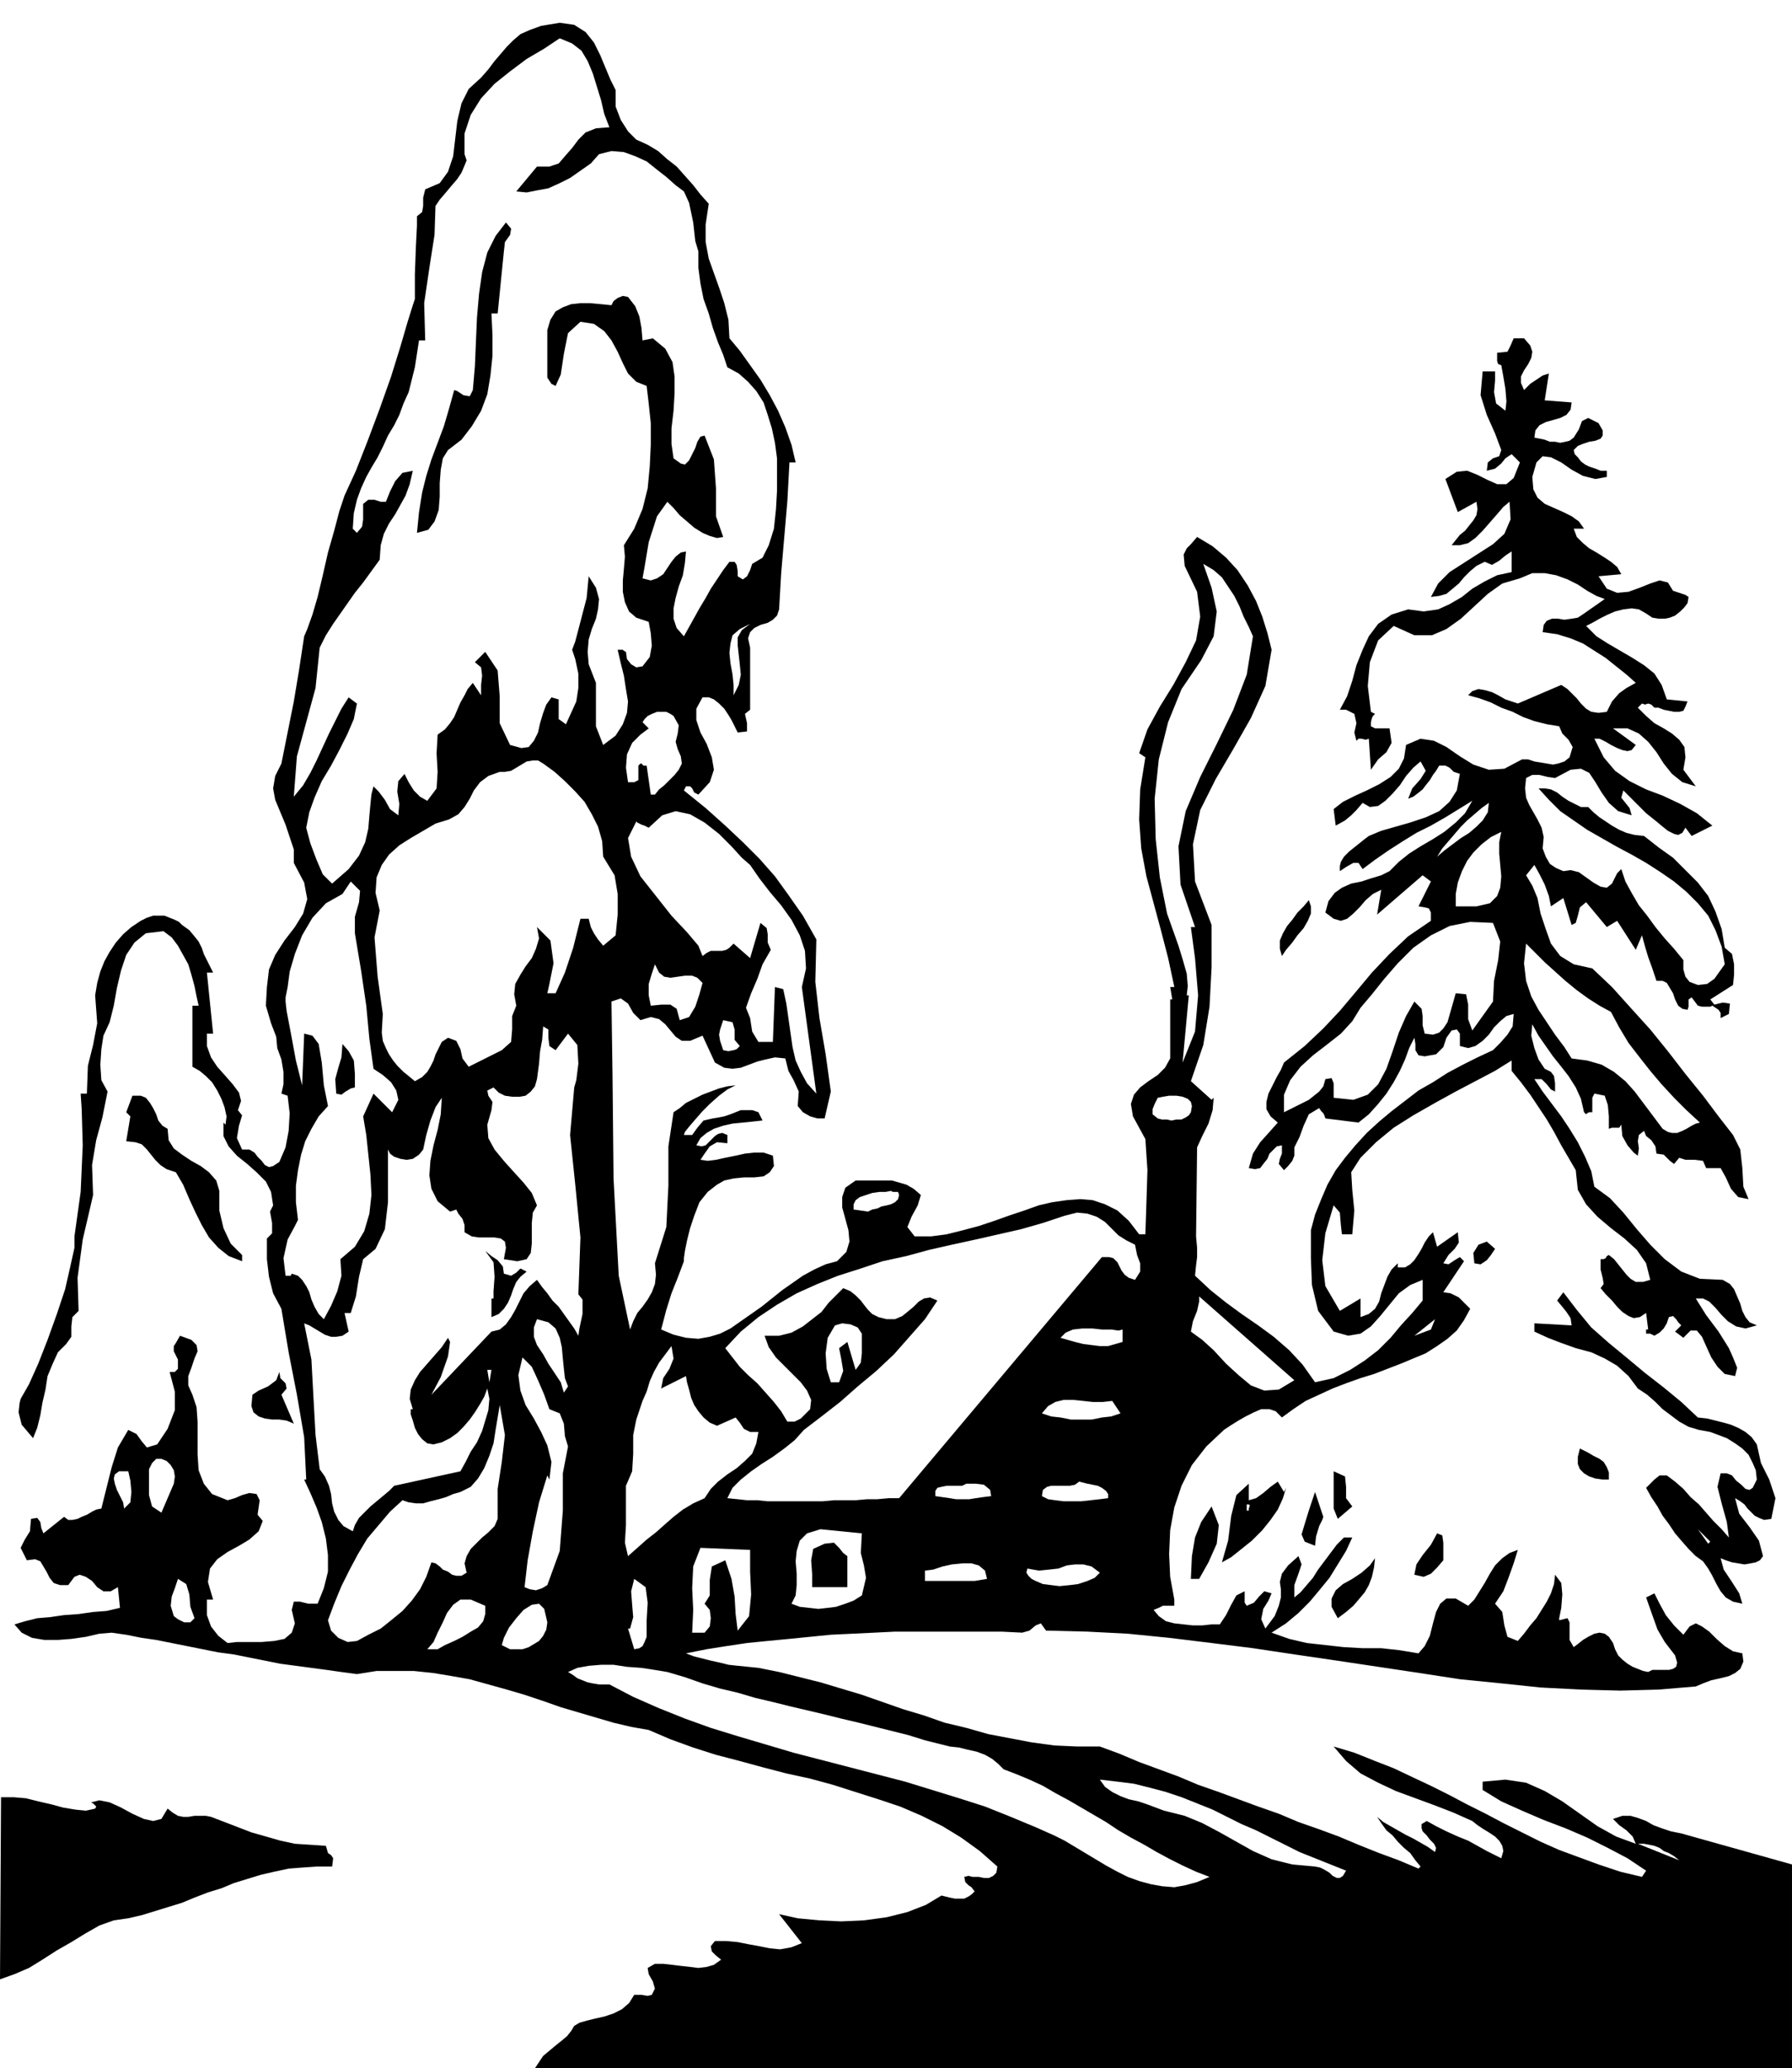 <svg xmlns="http://www.w3.org/2000/svg" width="1.732in" height="1.999in" fill-rule="evenodd" stroke-linecap="round" preserveAspectRatio="none" viewBox="0 0 1732 1999"><style>.brush0{fill:#fff}.pen1{stroke:none}.brush2{fill:#000}</style><path d="M1732 1999V0H0v1999h1732z" class="pen1 brush0"/><path d="m613 1928-5 8-7 6-8 4-9 3-9 2-8 2-7 2-5 3-3 5-4 5-6 5-5 4-6 5-6 5-4 6-4 6h1215v-197l-107-30-10-2-9-3-8-3-7-4-8-3-7-2h-8l-9 3 6 6 7 5 6 6 3 7-19-7-18-10-17-12-17-12-17-10-18-8-20-3-22 2v8l18 11 20 9 21 9 21 8 21 9 20 10 19 10 18 12-4 6-21-5-21-7-19-7-19-7-18-8-18-9-18-9-17-9-18-9-17-9-18-9-17-8-19-9-18-7-20-8-20-6 12 14 14 12 17 9 17 8 19 7 19 7 18 7 18 8 5 4 6 4 5 3 6 4 4 4 3 5 1 5-2 7-6-3-8-4-9-5-9-5-10-4-11-5-10-5-9-5-5 3v4l1 3 4 4 3 4 4 4 2 4-1 4-7-5-7-4-7-4-8-4-7-4-7-4-7-4-6-5 4 6 5 7 6 5 5 6 6 6 6 5 5 7 5 6-2 2-19-8-19-7-20-8-19-8-19-7-20-7-19-8-20-7-19-7-19-7-20-7-19-8-19-7-19-7-19-8-19-7h-22l-22-1-22-3-21-4-21-4-21-6-21-5-20-7-20-6-20-7-20-7-20-6-20-6-20-5-20-5-20-4-10-1-10-1-9-1-8-2-9-2-8-2-8-2-8-3 20-4 19-3 20-3 20-2 21-2 20-2 20-2 21-1 21-1 20-1h103l20 1 7-2 6-5 5-2 5 7 40 1 39 2 40 4 41 5 40 5 40 6 41 6 40 6 40 6 39 6 40 4 38 4 39 2 38 1 37-1 36-3 7-3 8-3 9-2 8-2 6-3 5-4 3-7-1-8-9-2-8-5-8-7-7-7-7-5-6-3-6 3-6 8-9-9-8-10-6-11-5-10-8 4 6 17 5 14 7 12 10 13 2 7-1 4-3 2-4 1h-16l-4 2-5-1-5-2-5-2-5-3-5-4-4-4-3-6-2-6-4-6-4-3-5-1-5 1-6 3-5 3-5 4-4 3-4-7v-17l-2-4-8 2v-2l2-10 1-13-1-11-6-8-1 9-3 9-4 8-5 8-5 8-6 7-6 8-6 7-10-4-3-11-2-13-7-8 8-12 5-13 5-14 4-13-8 3-7 5-7 7-5 8-5 9-5 8-5 8-6 6-12-7h-9l-6 5-4 8-3 11-3 12-5 10-6 7-18-3-18-2h-18l-18-1-18-2-18-2-17-4-17-6 14-9 12-10 11-11 10-12 9-11 8-13 8-13 6-13h-8l-7 7-6 8-6 8-6 8-5 8-6 7-6 7-6 5v-12l4-11 3-9-3-8-10 9-6 8-2 8 1 7v8l-2 8-4 10-9 12-4-9 2-10 5-8 3-7-7-2-5 5-5 6-7 3-2-3v-11l-8 4-5 9-5 10-6 9h-8l-9 1h-9l-9-1-9-1-8-2-7-5-5-6 5-2 4-2h11v-6l-4-22-1-22 1-23 4-22 7-21 10-20 14-18 17-16 6-4 8-5 7-4 8-4 7-3h8l6 2 6 6 11-8 12-8 13-6 13-6 13-5 14-5 13-4 13-5 13-5 12-5 12-5 11-7 10-7 9-8 7-10 6-11-5-5-6-6-8-4-7-1 20-30-4-4-5 3-6 4-5-1 5-8 6-6 4-6-1-10-20 14-4-14-4 4-4 6-3 6-3 5-4 6-4 4-5 3h-7v-4l-6 6-4 7-3 8-3 8-2 8-4 7-6 5-8 3v-18l-20 12-14-24-3-25 3-26 8-27 6 7 1 12 1 9h10l2-23-2-20-1-17 9-14 15-15 17-14 19-12 21-12 20-11 19-10 19-10 16-10v10l9 11 9 12 8 12 8 12 7 12 7 13 7 12 7 12 2 19 8 14 11 12 13 11 13 10 12 11 9 13 4 16-7 2h-7l-5-3-4-4-4-5-4-5-4-5-5-4-2 1-1 2-2 1h-3v10l2 8 1 6-3 4 5 6 6 6 5 6 5 5 6 4 5 2 6-1 6-4 2 16h-2v4h4l2 1 2 1 5-3 4-4 3-5 2-6 4-1 3 3 2 3 3 3-6 6 8 6 7-7h6l5 6 4 9 5 11 6 9 7 7 10 2 2-8-4-10-4-9-5-8-5-8-6-8-6-8-5-8-5-8h7l6 3 6 6 6 7 6 6 8 5 9 2 11-3-7-3-4-5-3-6-2-7-3-7-3-7-4-5-7-4-22-1-18-7-16-12-14-14-13-15-13-16-13-14-15-11-3-15-6-14-7-14-8-13-8-12-9-12-9-12-8-12h7l5 5 4 5 4 2v-8l-1-7-3-4-6-3-6-9-4-11-3-12 1-11 6 11 7 10 7 10 8 10 7 9 7 11 5 11 3 13 2 2 1-1 2-1h3v-14l2-4 10 2 3 9 1 11v12l3-1h7l2-3 1 11 5 9 6 7 4 3 1-7-1-7 1-6 5-4 2 5 5 4 4 6 1 7 7 1 6 6 4 3 5-6 6 2h9l8 1 3 7h14l5 9 5 11 7 8 10 2-5-12-1-18-2-18-7-14-14-18-15-20-17-21-17-22-17-21-19-21-18-20-19-18-18-4-13-8-9-12-5-14-5-15-3-15-5-12-6-10 8-10 5 9 5 10 4 11 2 10 12-8 8 26 4-2 2-7 2-8 6-5 20 24 10-6 18 28 6-14 3 11 3 10 4 11 4 12h6l4 2 3 5 3 5 2 6 3 6 4 3 5 1 1-3v-7l3-2 6 8 4 1h8l2-1 3 2 3 2 2 3v5l8-4 1-10-7-1-8 2-4-5 22-14 1-10v-10l-2-10-7-6-3-18-6-17-7-15-10-13-12-12-12-12-14-10-14-11-9-1-8-2-7-3-7-4-6-4-6-4-6-5-5-5h-7l-6-3-6-3-6-4-5-4-6-3-6-1h-6l10 11 11 11 13 9 13 9 14 8 14 8 15 8 14 8 14 9 13 9 12 10 11 11 10 12 7 14 6 16 3 17-5 7-5 7-7 5-9 1-8-3-4-5-2-7v-9l-9-11-9-10-9-11-8-11-8-10-7-12-6-11-4-12-4 4-5 10-5 4-6-1-7-4-7-5-7-5-8-2-7 1-7-3-6-4-4-7-3-8 1-11-2-9-4-8-4-7-4-7-3-7-1-9 1-10 6-3h7l8 2 7 1 15-8 10-1 8 4 6 9 6 10 7 10 9 8 13 4-2-7-4-5-4-5 2-7 22 22 5 4 5 4 6 5 5 4 6 3 4 1 4-2 3-5 6 8 20-10-15-12-16-9-17-8-16-6-16-8-14-10-11-13-9-18h5l6 3 5 3 6 3 5 2 5 1 4-1 4-5-22-16h14l11 5 9 8 8 10 7 11 8 10 10 8 13 4-12-16 2-12-1-10-5-7-7-6-8-5-9-5-8-7-8-8 4-4 3 1 3-1 3 1 3 3h4l5 2 5 1 5 1h5l4-1 2-4 2-5-20-2-5-14-7-11-10-8-11-7-12-7-12-7-11-7-10-10 6-3 7-4 8-4 7-3 8-2 8-1 7 1 7 4 6 4 6 1h6l5-1 5-2 5-4 4-4 3-4 1-6-3-2-6-2-6-2-5-8-8-2-9 3-10 4-11 4-11 1-10-4-8-12 22-2-4-7-6-5-6-4-8-5-7-4-6-5-6-6-3-8h10l-5-7-7-5-8-4-9-4-9-4-7-6-4-8-1-12 4-14 6-6 8 1 10 5 10 7 11 6 12 3 11-2v-6h-6l-5-2-6-2-4-2-4-3-3-4-3-3-1-4 4-4 5-2 6-2 6-1 5-2 2-3v-5l-4-7-10-5-6 3-3 8-5 8-4 3-4 1-5 1-5-1h-5l-5-2-5-1-5-1 1-7 4-5 6-3 7-2 7-2 6-3 4-5 1-7-26-2 4-26-6 2-6 4-6 4-6 6-3-7v-6l3-6 4-6 3-6 1-6-2-6-6-7h-10l-3 7-3 6-10 1v8l1 3 3 1 2 11 2 12 1 12-1 9-9-7-2-11 1-11v-9h-12l-2 23 6 19 8 18 6 16-2 6-6 2-5 4-1 8 8-2 6-5 4-5 6-4 8 8-6 15-7 6h-9l-9-4-10-5-10-4-10 1-11 7 12 32 18-10 1 7-1 6-3 5-4 5-4 5-5 4-4 5-4 5h8l8-2 7-5 7-7 7-8 7-8 6-7 6-5 1 17-6 14-11 10-14 9-14 9-14 9-11 11-7 13 8-1 7-2 6-5 6-5 5-6 6-6 6-5 8-4 7 3 7-4 6-5 6-4v20l-14 3-12 6-12 7-10 8-12 7-11 5-14 2-15-2-16 5-13 9-9 12-6 13-6 15-4 15-5 15-7 13h6l8 4 2 9-2 9 2 8 2-2h3l4 1 3-1 2 30 7-10 8-7 5-9-2-14h-14l-4-2v-4l1-4 1-2 2-2-4-2-3-25 2-23 8-21 15-14 20 9h17l14-6 14-10 13-12 13-12 14-10 17-5 12-5h12l11 2 11 4 10 5 9 6 9 5 8 3-20 14-6 4-6 1-7 1-6-1h-6l-5 2-3 4-1 7 14 2 13 4 12 5 11 7 11 7 10 8 10 8 9 8-9 5-7 5-7 8-5 10-8 1-7-1-5-3-5-5-4-5-5-5-4-4-6-4-42 18-6-2-6-2-7-4-6-3-7-2-6-1-6 2-4 4 11 3 11 4 10 5 11 4 10 5 11 4 12 3 12 2 3 7 6 6 4 7-3 10-5 4-6 2-5 1-6-1-6-1-6-1-6-2h-6l-17 9-15 1-15-5-13-8-13-9-12-6-13-2-14 6-2 13-5 10-8 8-11 7-12 6-11 5-12 6-9 7 2 16 9-5 6-5 5-5 6-7 7 4 8-1 7-5 7-7 7-8 6-9 7-8 7-6 5 9-5 8-8 9-4 10 5-2 4-3 5-4 3-4 4-5 3-5 3-4 3-5h6l4 2 4 4 6 2-3 16-7 11-10 9-13 6-15 5-14 4-14 4-12 5-4 3-5 4-5 4-5 4-5 5-3 5-1 4v5l6-4 7-4h5l4 6 12-9 13-9 14-9 13-8 14-7 14-8 13-8 13-8-7 12-9 9-11 9-11 7-12 7-11 7-10 8-9 9-8 4-10 3-9 3-10 2-9 4-7 5-6 8-3 11 8 6 7 2 6-2 6-5 6-6 6-7 7-6 8-4-4 24 44-38 8 6-12 24 6 1 4 1 2 4v8l-22 15-18 17-17 18-15 18-16 19-16 17-18 17-20 16-3 7-4 7-4 8-4 8-2 8v7l4 7 7 6-8 9-9 10-7 11-4 14 6 1 5-1 3-4 4-5 2-5 4-4 3-3 5-1v8l-2 5-1 5 5 6 4-4 4-5 2-5v-8l5-10 4-11 5-11 10-6 2 3 2 2 1 2 1 3 32 4 10-8 9-10 8-10 7-11 6-11 5-11 4-11 5-10 1 6v6l3 5 6 1 11-2 7-7 3-9 5-7 5-1 3 4v12l8 2 7-2 7-5 6-6 5-7 6-6 6-5 7-2-1 12-5 8-7 8-7 7-15 7-14 7-15 8-14 9-14 8-13 10-13 10-12 10-12 11-11 12-10 12-9 12-8 14-6 14-6 15-4 15v27l1 26 6 25 15 20 14 4 12-2 10-7 9-10 9-11 9-11 11-8 12-5v20l-10 12-11 12-10 12-12 12-13 10-14 9-16 8-18 4-12-17-13-14-15-13-15-11-16-11-15-11-15-12-15-14 1-10 1-8v-9l-1-11 1-86 5-11 6-12 4-13 1-12-2 2-20-18 12-35 6-37 2-38v-41l-16-42-2-36 7-33 15-30 17-29 17-30 14-31 6-35-4-16-5-16-6-15-8-15-10-15-11-12-13-11-15-9-6 7-4 4-3 6 1 11 12 25 3 24-4 23-10 21-12 22-13 21-12 22-8 23 6 4-5 31-1 29 2 28 5 27 7 26 7 26 7 27 6 28h-4l2 12h-2v57l-5 9-7 7-9 6-8 6-6 7-3 9 2 12 12 22 2 30-1 32-1 30h-6l-10-13-11-10-12-6-12-4-12-1-13 1-14 2-13 3-14 5-15 5-14 5-15 5-15 4-16 4-15 2h-16l-7-9 4-10 6-11 3-10-7-6-7-4-7-2-7-2h-35l-10 7-3 9v10l3 11 3 11 1 11-3 10-9 9-11 3-11 5-11 6-10 7-10 7-10 8-10 8-10 7-10 7-10 7-10 5-10 3-11 2-12-1-12-3-12-5 5-19 5-16 6-15 6-16v-3l1-7 2-10 3-12 4-12 5-13 8-10 9-7 7-4 9-2 10-1h10l9-1 6-4 4-6-1-10-9-3h-9l-9 1-9 2-10 2-9 2-8 1-7-1 4-6 5-7 7-4 10 1v-8l-5-2-4 1-3 2-3 3-3 3-3 3-4 1-5-1 4-7 6-5 7-4 9-3 9-2 10-1 10-1 9-1-4-8-6-2h-11l-5 2-5 2-6 2-5 1-6 1-9 2-6 7-5 7h-8l1-3 4-5 6-7 7-8 7-7 9-8 8-6 8-4-8 1-8 2-8 3-8 3-8 4-8 4-6 5-6 4-5 33v38l-2 40-11 35 1 11-1 9-3 8-4 7-5 7-5 6-4 8-3 8-11-52-5-94-1-100-1-71 9-3 7 5 5 9 7 7 10-3 8 2 6 5 5 6 5 6 6 4h8l12-5 12 26 9 5 8 1 8-1 8-3 8-3 8-2 9-2 10 1 3 12 5 9 5 11-1 14 5 6 7 4 7 2h7l6-26-5-36-6-35-4-35 1-41-13-23-14-20-13-18-15-17-16-16-17-16-19-17-21-17 2-4h4l2 2 2 4 4 2 11-12 4-12-2-12-5-13-6-11-4-12v-11l6-11h6l5 2 5 4 5 5 4 6 3 5 3 6 3 6 9-1v-8l-2-9 5-4v-60l-2-9 2-6 4-4 6-3 7-2 5-3 4-4 2-6 2-35 3-35 3-35 2-37h6l-4-17-6-17-7-16-8-15-9-15-10-14-10-14-10-12-1-18-4-16-5-15-5-14-5-14-3-16v-17l3-20-8-9-7-9-8-9-8-9-9-7-9-8-10-6-11-5-8-8-7-11-5-13V87l-5-10-5-12-5-12-6-12-8-10-11-7-14-2-18 3-11 4-9 4-7 6-6 6-6 7-6 7-6 8-7 8-12 11-7 14-4 17-2 17-2 17-5 15-8 11-14 6-2 8v8l-1 6-5 4v9l-1 20-1 27v24l-2 6-5 16-7 24-9 29-11 31-12 32-11 28-11 24-5 15-5 19-6 21-5 22-5 21-5 17-5 14-3 7-5 33-5 30-6 30-6 30-6 12-2 12 2 11 5 12 5 12 4 12 4 12v13l10 19 3 16-4 14-8 13-10 13-9 14-6 14-2 17-1 18 5 17 5 13 1 11 4 11 2 12v12l-2 9 6 2 2 17-1 17-3 16-6 14-6 4-4 1-4-2-3-4-4-4-3-4-5-3h-7l-5-11 2-12 3-10-4-5 3-9-2-8-6-8-7-8-8-9-6-9-4-11v-12h6l-6-59h6l-3-6-3-6-3-6-2-6-3-6-4-5-5-6-7-5-3-3-4-2-5-2-5-2h-11l-6 2-6 3-9 6-8 7-7 8-6 9-5 9-4 10-3 11-2 12 2 27-4 21-5 20-1 27h-6l1 15 1 35-2 45-6 43v11l-4 18-5 22-8 24-9 25-9 23-9 20-8 14-1 4-1 9 3 12 11 13 4-10 3-12 2-12 3-13 2-13 5-12 5-11 8-8 5-7v-10l1-9 6-6-1-32 5-37 7-30 3-13-1-29 4-24 6-22 5-25-6-11-1-15 1-15 2-13 6-13 4-16 3-17 4-17 5-15 8-12 11-9 17-2 8 6 6 8 5 9 5 9 3 10 3 11 2 10 2 9h-6v59l7 4 6 5 6 6 5 8 4 8 3 8 2 9-1 8-2-2v13l5 10 8 9 10 8 9 8 9 9 5 10 2 13-3 6 2 11v10l-5 5v20l2 17 4 16 8 15 7 42 8 41 7 41 2 41h-2l6 13 6 14 5 14 4 16 2 16v16l-4 16-6 15h-9l-8-2h-6l-2 8 3 13-3 9-7 6-10 2-12 1h-24l-9 1-9-7-7-9-4-11v-15h6l-5-17 2-13 7-9 10-7 11-6 10-6 9-8 4-10-5-6 1-7 1-7-3-6-7-1-7 2-7 3-7 2-15-6-8-10-5-13-1-15v-32l-1-14-4-12-4-9v-9l3-8 3-9 3-7-1-6-5-5-11-4-4 7-2 3v5l4 8v9l-3 3h-5l5 19v18l-7 18-10 15-10 3-5-6-5-7-8-4-10 17-6 19-5 20-5 20-5 1-4 2-5 3-5 2-4 2-5 1h-4l-4-3-20 16-2-5-1-6-3-4-6 1-1 12-5 8-4 8 6 12 8-1 5 2 3 5 3 5 3 6 4 5 6 2h8l6-8 5-2 6 2 6 4 5 6 6 4h7l7-4 2 20-13 3-13 1-14 2-14 1-14 2-12 1-12 3-10 3 7 8 10 5 12 2h13l13-1 14-2 13-3 12-1 14 2 15 3 14 2 15 3 15 3 15 3 15 3 15 2 15 3 15 3 15 3 15 2 15 2 15 2 14 2 15 2 19-3h36l19 2 18 3 17 3 18 5 18 5 17 5 18 6 17 6 17 5 17 5 17 5 17 4 17 3 21 9 22 8 22 7 23 6 22 6 23 6 23 5 22 6 22 7 22 7 21 7 21 9 20 10 18 11 18 13 17 15-1 6-3 3-4 2h-5l-5-1h-6l-4-1-4 1 1 5 3 3 3 2 3 4-3 3-3 2-4 2h-9l-5-1-4-1-4-1-15 9-18 7-20 5-22 3-22 1-21-1-21-2-18-4 22 28-10 4-11 2-10-1-10-2-11-2-10-2-11-1h-11l-4 5 1 5 4 4 5 4-7 5-7 2-8 1-8-1-9-1-8-1-9-1h-8l-7 4 1 6 4 7 2 7-3 6-4 1-6-1h-7z" class="pen1 brush2"/><path d="m589 123-13 1-10 4-7 7-6 8-7 8-6 7-9 3h-12l-20 24 10 1 10-2 11-2 11-5 10-5 10-7 10-7 8-9 12-3 12 1 11 4 11 5 10 8 9 7 9 8 8 6 5 11 4 19 2 18 3 10v16l2 15 3 15 5 14 4 14 5 14 5 12 4 12 11 6 9 8 8 9 7 11 4 12 4 13 3 14 2 15v31l-1 18-2 19-5 16-6 12-10 6-2 6-3 6-4 3-5-3v-5l-1-6-2-3h-5l-6 8-6 9-6 9-5 9-6 10-5 9-5 9-5 9-7-8-3-9v-10l2-10 3-11 4-11 2-12 1-11-5 1-5 4-4 5-4 6-4 6-6 4-6 2-8-2 2-11 4-24 8-25 10-14 6 6 6 7 7 6 7 6 8 5 7 3 7 2 6-1-7-20v-27l-2-28-9-23-4 1-3 5-2 6-3 6-3 6-4 4-4-1-7-5-2-14v-15l2-17 1-17v-16l-2-14-7-13-12-10-10 2-1-12-2-11-4-10-7-9-5-1-5 2-4 3-2 4-10-1-11-1h-9l-9 1-8 3-7 4-5 8-3 10v46l2 3 2 3 4 2 5-11 3-20 4-20 12-11 13 2 10 7 7 9 6 11 5 11 5 10 8 8 10 4 2 17 2 19v21l-1 21-2 21-5 20-8 19-10 16 1 11-1 12-1 11v11l2 10 4 9 7 6 12 4 2 11 1 12-2 11-7 9-6 1-5-3-4-5-1-7-2-1-1-1h-5l3 13 3 12 2 13 2 12-1 11-4 11-7 11-12 9-7-18v-42l-7-18-1-12 1-12 3-10 4-10 2-9 1-10-3-11-7-11-2 21-6 23-5 19-3 8 3 9 3 14v14l-2 13-10 22-7-5v-19l-7-2-5 7-3 8-3 10-2 9-4 8-5 6-7 1-11-3-10-21v-26l-2-25-12-18-10 10 6 5 1 8-1 9v10l-8-12-5 6-3 6-4 7-3 7-3 7-4 6-5 6-7 5-1 18 1 18-1 16-9 12-7-4-6-6-5-8-4-8-6 7-1 10 2 12-1 11-8-6-5-9-6-8-5-5-2 8-1 10-1 11-1 12-3 13-6 13-10 13-16 14-9-9-6-14-6-16-4-15 3-15 5-14 7-16 9-15 8-15 8-16 6-14 3-15-8-6-7 11-6 12-6 12-6 13-6 13-6 12-7 12-9 11 3-39 9-33 9-33 4-39 6-12 7-11 7-10 7-10 7-10 8-10 8-11 8-11 1-14 3-11 5-10 6-9 5-9 5-9 4-11 3-13-10 2-7 8-5 10-4 10h-5l-6-2h-6l-5 4v15l-1 7-5 6-4-4 1-15 3-13 4-11 5-11 5-9 6-10 5-10 5-11 6-10 5-10 4-11 5-11 3-12 3-12 2-13 2-13h6l-1-36 5-34 5-32 1-30v2l4-6 6-7 5-6 6-7 4-6 3-7 2-5-2-6v-20l6-18 10-16 13-14 15-12 16-12 17-10 15-10 12 5 9 7 6 10 5 12 4 13 4 13 3 13 5 13z" class="pen1 brush0"/><path d="m487 243-6 60h-6l1 21v20l-2 19-3 18-6 16-9 15-10 13-13 10-5 8-2 11-1 13v13l-1 13-4 11-6 8-11 3 2-20 3-19 4-16 5-16 6-16 6-16 5-17 5-18 3 1 6 4 6 1 3-6 2-23 1-24 1-23 2-23 3-21 5-19 8-16 10-13 5 6-1 6-5 7-1 9z" class="pen1 brush2"/><path d="m1211 615-6 37-13 34-16 33-16 32-14 33-7 34 2 37 14 41h-4l4 30 3 36-3 35-12 30 6-65h-2l1-9-1-12-4-14-4-13-11-31-7-35-4-37-1-39 4-38 9-36 13-32 19-28 12-23 3-24-5-23-8-23 10 6 8 7 6 9 6 9 5 10 4 10 5 10 4 9zm-486-12-8 6-4 7v8l1 9 1 9 1 10-2 10-5 10v-10l-1-10-2-11-1-10 1-9 2-8 7-6 10-5zm-70 121 3 7 1 7-3 6-4 5-5 5-5 5-5 4-4 5h-4l-4-28h-3l-2-2h-1l-2 2v14l-4 2h-6l-2-14 1-13 5-11 8-8 8-6-6-6 2-3 3-3 4-2 5-2h9l4 2 3 2 5 9-1 8-2 8 2 7zm-72 104 11 18 3 18v20l-2 20-12 10-5-6-4-6-3-6-2-8h-8l-2 8-5 20-8 24-9 20h-8l2-9 4-20-3-22-13-13 2 11-3 10-4 9-6 8-5 8-5 9-1 10 2 11-4 10v13l-1 12-9 8-32 16-6-8-2-9-4-8-8-3-6 4-3 6-3 6-2 6-3 6-3 5-5 5-7 4-6-5-5-4-6-6-4-5-4-6-3-6-3-7-1-8 1-18-5-36-3-38 5-26-4-17 1-15 5-12 7-10 10-9 11-7 12-7 12-7 13-4 9-5 6-7 5-8 4-8 6-8 8-6 11-4h5l6-1 5-3 5-3 5-3 6-1h5l5 3 11 8 10 9 10 10 9 10 7 12 6 12 4 14 1 15zm856-52-1 9-5 8-6 6-7 6-8 5-8 6-8 6-7 6 5-8 6-7 6-7 6-7 6-6 7-6 7-6 7-5zm-714 60 9 13 10 13 11 13 10 14 8 15 5 15 1 17-4 18 14 103-9-10-6-11-5-11-3-13-2-14-2-14-2-14-3-14-8-2-2 53h-14l-6-10-2-13-4-10 5-14 6-14 5-14 8-14-3-7v-8l-1-6-6-5-10 34-16-14-4 4-3 2-4 1h-11l-4 2-4 3-4-10-11-13-15-16-15-19-15-19-9-19-3-18 8-16 1 1 4 2 3 1 4 2 13-12 13-4 14 3 14 8 14 11 12 12 10 11 8 7zm726-32-2 10v11l1 11 1 11-1 11-3 8-7 7-13 3h-20v-12l2-11 4-11 5-10 6-8 8-8 9-7 10-5z" class="pen1 brush0"/><path d="m343 902 6 36 5 34 3 32 4 29 9 6 8 7 5 8 2 9-6 12-18-18-10 22 3 18 2 19 2 19 1 20-2 18-5 17-9 15-14 12 1 16-4 15-6 14-7 13-5-5-4-7-3-7-2-7-3-6-4-6-4-4-6-2-1 2h-5l-2-17 4-18 7-13 3-6-2-17v-16l2-15 3-15 4-13 6-12 7-12 9-10-4-20-2-22-3-18-6-8-8-2-2 50-6-24-5-27-4-21-1-9v-4l2-10 2-15 5-17 7-18 10-17 13-14 16-9 8-12 9 9-1 11-4 14v16z" class="pen1 brush0"/><path d="m1239 924-2-7v-8l3-7 4-7 5-6 5-7 6-6 5-6 2 6v7l-3 7-4 7-6 7-5 7-6 7-4 6z" class="pen1 brush2"/><path d="m1443 968-20 28-4-11v-14l-2-10-10-1-2 7-2 7-2 7-2 7-4 6-4 4-6 2-8-1-2-8v-9l-1-7-7-7-8 14-7 16-6 18-6 17-8 15-10 10-14 5-19-2v-14l-2-5-6 1-2 7-4 5-5 4-5 4-6 3-6 3-6 3-6 3v-17l6-14 10-13 12-11 13-10 14-11 11-12 8-13 11-13 12-15 13-15 15-15 17-12 18-9 20-4 22 1 7 18-2 18-4 20-1 20zm114 10 8 15 9 15 10 13 11 14 11 13 12 13 12 12 13 12-4 1-4 2-5 3-4 2-5 2h-5l-4-1-5-3-9-12-9-12-9-12-9-10-11-9-12-7-14-4-15-2-7-11-9-12-8-12-8-12-7-13-5-15-2-17 2-19 9 9 9 9 10 9 10 9 11 9 11 8 11 7 11 6zm-878-28-3 11-4 12-6 10-9 3-3-11-6-4h-9l-10 1-2-10v-11l3-10 3-9 4 8 5 4 6 1 7-1 7-1h7l5 2 5 5zm36 61-3 3-3 1-5 1-5-1-3-9-1-6 1-5 3-9 9 2 2 7v10l5 6zm-178 4 12-16 9 11 1 18-2 16-2 7-4 46 5 48 5 51-2 55 4 5v14l-3 14-1 7-4-7-5-7-5-7-5-7-6-6-5-7-5-6-5-7-7 6-6 7-4 8-4 8-4 7-5 7-6 5-8 2-58 61 9-17 7-20 2-14-2-4-6 9-7 8-7 8-7 8-5 8-4 9-1 9 3 10h-2v5l2 6 2 7 3 6 4 5 5 4 6 1 8-2 8-4 7-5 6-6 6-7 5-7 5-8 4-7 3-8 2 10-1 11-3 10-3 10-5 11-6 9-5 10-5 9-64 14-5 5-6 5-6 5-6 5-6 6-5 5-4 7-2 6-9-5-5-6-4-8-2-8-1-9-2-8-4-9-5-7-4-33-2-36-2-37-7-35 5 2 5 3 5 3 5 3 6 2h5l6-1 6-4-4-18h6l5-16 3-19 4-17 12-10 9-19 3-26v-55 4l2 4 4 3 6 2 6 1 6-1 6-4 4-5 3-14 4-14 5-13 6-9-1 16-3 15-4 15-3 15-1 14 2 13 6 12 12 10 6-2 2 4 4 5 2 6v7l7 4 7 1h15l6 1 4 3 1 6-2 11 13 2 9-2 4-6 1-9v-20l1-10 4-7-5-12-8-10-10-11-9-10-9-11-6-11-1-13 4-14 1-8-4-6-1-5 6-3 5 5 6 3 7 1h7l6-1 5-4 4-5 2-7 2-15 1-12 2-11 1-13 5 3v8l1 8 6 4z" class="pen1 brush0"/><path d="m343 1051-4 1-5 3-4 3-5-1-1-14 3-11 3-10 1-13 6 7 5 9 1 13v13z" class="pen1 brush2"/><path d="m1151 1075-2 3-3 2-4 2h-5l-5 1-4-1h-5l-4-1-5-4v-5l2-5 3-6 5-1 6-1h7l6 1 5 2 3 3 1 4-1 6z" class="pen1 brush0"/><path d="m162 1091 1 11 5 8 8 6 9 6 9 5 8 6 7 8 3 10v19l4 17 7 15 11 11v6l-13-5-10-8-9-10-7-12-6-12-6-13-6-14-7-12-9-3-6-4-5-5-4-5-4-5-5-5-6-2-9-1 4-24-4-4 6-16h8l5 2 4 5 3 5 3 6 2 6 4 5 5 3z" class="pen1 brush2"/><path d="m869 1155-1 4-3 3-4 2-4 1-5 1-4 2-5 1-4 2-14-2v-5l2-4 4-3 6-2 6-2 7-1h6l5-1 2 1h5l1 3zm228 48 2 10 3 8v8l-5 8-6-2-4-3-3-4-2-4-2-4-4-4-4-1h-7l-196 233h-10l-11 1h-10l-11 1h-21l-11 1h-53l-10-1h-10l-9-1-10-1 5-10 8-8 10-8 10-7 11-7 11-8 10-8 9-10 17-13 18-14 17-15 18-15 17-16 15-17 15-17 12-18-7-3-6 1-5 3-5 5-6 5-5 4-7 3h-8l-8-2-6-3-4-4-4-5-3-4-5-5-5-4-7-3-7 7-7 7-7 9-9 7-9 7-11 6-12 3h-14l4 11 7 10 8 8 8 8 8 8 6 8 4 9-1 9-5 5-4 4-6 3h-7l-6-10-7-9-8-9-8-9-9-8-8-8-7-9-7-9 15-16 17-14 18-12 19-11 20-9 20-8 22-7 21-7 23-5 22-6 22-5 23-5 22-5 22-5 21-6 21-7 12-3 10 1 9 3 8 5 6 6 7 7 8 5 8 4z" class="pen1 brush0"/><path d="m1445 1207-4 6-4 5-6 4-6-1-1-10 5-8 8-3 8 7zm-958 24 7 2 5-3 4-4 6 3-6 5-4 5-3 7-2 6-3 7-4 6-5 5-7 3v-18h2v-7l1-14-1-14-8-11 6 5 6 4 5 6 1 7zm1154 139 9 1 8 2 8 2 7 2 7 3 7 4 6 5 5 7 4 18 8 16 6 18-4 20-7 1-5-2-4-2-3-3-4-4-3-4-4-3-5-3 4 15 10 13 9 13 4 15-3 4-4 2-5 1-6 1-6-1-6-1-6-2-5-2 3 11 8 12 7 11 3 10-9-2-7-4-5-6-4-7-4-8-4-7-5-7-7-5-7-7-7-8-6-7-6-9-6-8-5-9-6-9-5-9 4-4 4-4 5-4h7l8 6 8 7 7 8 8 7 7 8 7 8 8 8 7 8-2-15-5-18-4-16 3-13h6l5 2 4 5 5 4 4 4 4 1 3-2 4-8-1-9-3-7-4-8-6-6-7-5-8-5-8-3-8-3-11-2-10-3-9-5-8-6-8-6-7-7-8-7-9-6-9-12-11-10-12-7-13-6-15-4-14-5-13-5-13-6v-8l36 2-1-7-4-6-4-5-5-6 6-8 13 17 14 17 17 15 17 14 18 15 18 14 17 14 16 15z" class="pen1 brush2"/><path d="m1251 1334-15 9-14 1-13-5-12-10-12-11-12-13-11-10-11-8 2-10 4-10 2-9v-5l92 81zm-702 6-4 6-3-10-6-9-6-9-5-9-6-9-3-8v-9l3-8 11 3 7 6 4 9 2 9 1 11 1 10 1 9 3 8zm818-49 20-16-4 10-16 6zm-534-2v19l-1 9-5 7-8-27-8 6 2 10 2 12-4 11h-8l-4-13-1-15 2-15 7-12 7-2 8 1 7 3 4 6zm252 8-7 2-7 2h-8l-8-1-8-1-8-2-7-2-7-2 5-5 7-3 9-1h10l9 1h9l7 1 4-1v12zm-446 45 24-12 1 6 2 7 2 8 3 7 4 6 5 6 6 5 7 3 18-8 4 5 4 6 6 3h8l-2 11-4 10-7 7-8 7-9 6-9 7-7 7-6 9-11 5-10 6-9 7-8 7-9 8-9 7-9 8-9 8-3-13 1-17v-38l6-14 1-17v-18l3-15 3-9 3-9 4-9 3-10 4-9 5-9 6-8 6-8 2 12-4 10-6 9-2 10zm-108 20 10 4 4 10 1 12 3 10-5 26v36l-3 39-12 33-5 3-6 2-6-1-5-2 3-26 5-28 6-28 8-26 2 4 2-17-4-16-6-13-7-13-8-13-5-14-2-15 4-17 9 9 6 13 6 14 5 14zm-58-26-2-12h4l-2 12z" class="pen1 brush0"/><path d="m272 1348 12 28-7-3-7-1h-7l-7-1-6-2-5-4-2-6 1-11 6-4 9-4 8-6 3-8 1 6 5 5 1 5-5 6z" class="pen1 brush2"/><path d="m1083 1366-9 3-9 1-10 2h-20l-10-2-9-1-9-3 6-7 7-4 8-2h9l10 1 9 1h10l9-1 8 12zm-602 102-3 7-6 6-6 5-6 6-5 5-4 7-2 7 2 9-5 3h-5l-4-1-4-3-5-2-3-3-4-3-4-1-5 14-6 12-8 11-9 10-11 9-10 8-12 6-11 6-9 1-9-4-7-7-3-10 6-16 7-17 8-16 8-15 9-15 11-13 11-13 12-11 6 2 7 1h7l7-2 8-2 7-2 7-3 7-2 10-5 7-8 6-10 5-12 4-12 2-13 2-12 2-12 5 29-3 26-4 26v29z" class="pen1 brush0"/><path d="M1555 1430h-6l-7-1-6-2-5-3-4-4-2-5v-7l2-8 4 2 4 2 5 3 6 3 4 3 3 5 2 5v7z" class="pen1 brush2"/><path d="m168 1434-12 28-9-6-3-11v-25l3-6 4-4h5l5 2 4 4 3 5 1 6-1 7zm-44-12 2 9 1 11-1 10-6 6-1-6-3-6-3-6-2-6-1-5 1-4 4-3h9z" class="pen1 brush0"/><path d="m1307 1456-14 12-4-10v-36l11 5 1 10v11l6 8z" class="pen1 brush2"/><path d="m1071 1448-8 1-9 1-9 1h-17l-8-1-7-1-6-3 1-6 4-3 4-1h18l5-1 4-3 4 1 4 1 5 1 5 1 4 2 4 3 2 3v4z" class="pen1 brush0"/><path d="m1207 1450 7-2 7-5 7-6 7-5 6 10 2-4-3 10-5 11-7 10-8 10-10 10-10 8-10 8-9 5 6-21 3-24 5-20 12-11v16z" class="pen1 brush2"/><path d="m958 1446-8 1-7 1-6 1h-13l-6-1-7-1-7-1v-5l2-3 4-1 5-1h15l4-2h9l8 1 6 5 1 6z" class="pen1 brush0"/><path d="m1279 1466-1 3-3 6-3 10-1 9-10-4-3-7 3-10 4-13 6-18 8 24z" class="pen1 brush2"/><path d="M1207 1460h-2v-6h2l1 1-1 3v2z" class="pen1 brush0"/><path d="M1159 1526h-8l1-22 3-18 6-15 10-15 7 18-2 18-8 18-9 16z" class="pen1 brush2"/><path d="m833 1482-1 19 3 12 2 12-4 17-8 5-8 3-9 3-8 1-9 1-9-1-9-1-8-3 4-8 1-10v-11l-1-12 1-10 3-10 7-7 13-4 40 4zm818 10-10-14 12 12-2 2z" class="pen1 brush0"/><path d="m1395 1508-6 7-6 6-7 3-9-2 2-10 6-9 8-10 6-11 5 2 1 7v17zm-576-4v30h-34v-12l-1-14 2-11 11-5 9-1 5 5 4 5 4 3z" class="pen1 brush2"/><path d="M725 1498v21l1 22-2 21-11 14-2-16-1-17-3-17-6-18-13 6-2 13v15l-5 8 5 6 1 8-1 8-5 6h-12l1-22-1-21 1-21 7-18 48 2z" class="pen1 brush0"/><path d="m1329 1506-1 9-2 9-3 8-4 7-5 6-6 7-7 6-8 6-6-11v-8l4-8 7-6 9-5 9-6 8-7 5-7z" class="pen1 brush2"/><path d="m954 1526-6 1-6 1h-48v-10l8-1 9-3 9-2 10-1h9l7 2 6 5 2 8zm109-6-5 5-7 3-9 3-8 1-10 1-8-1-8-1-7-3-4-2-3-3-2-3 1-4 11 2 10-1 9-1 8-3 8-1h8l8 2 8 6zm-875 44-4 4h-6l-6-3-4-3-3-10 1-9 3-8 3-9 8 5 3 10 1 12 4 11zm437 18-2 5-2 4-3 2-5 1-6-20h2l3-11-1-12-1-13 3-12 11 8 2 15-1 17v16zm-156-30v8l-2 7-5 6-7 4-8 5-8 4-9 4-7 4h-10l6-7 4-9 5-10 4-9 6-8 7-5h10l14 6zm60 16-1 7-3 6-4 5-5 3-5 3-6 2h-12l-8-4 2-7 5-10 7-9 7-8 8-5 7-1 5 5 3 13zm381 118 8 2 9 1 8 2 9 2 8 3 7 4 6 5 5 5 13 5 12 5 13 6 12 7 13 7 12 7 12 7 12 7 12 8 12 7 13 7 12 7 13 7 12 6 13 6 13 5-12 5-11 3-11 2-12-1-11-2-11-3-11-4-10-5-11-6-10-6-10-6-10-6-10-6-10-5-9-4-9-4-24-10-25-10-25-8-26-8-26-8-27-7-27-7-27-7-27-7-27-8-27-8-26-8-25-9-25-10-25-11-23-12h-10l-6-1-5-1-5-2-5-2-4-3-5-3 9-4 11-2 12-1h12l13 2 14 1 13 2 12 2 17 5 17 6 17 5 17 4 17 5 17 4 16 4 17 4 17 4 16 4 17 4 16 4 16 4 16 4 16 5 16 4zm391 122-3 5-3 2h-3l-4-2-3-3-5-3-4-2-5-1-22-2-20-5-18-8-16-9-16-9-17-9-17-7-20-5-8-3-8-3-9-3-9-2-8-3-8-4-7-5-5-7 17 2 16 2 16 4 15 4 15 5 15 6 15 6 14 7 14 7 14 6 14 7 14 7 14 7 15 6 15 6 15 6z" class="pen1 brush0"/><path d="m92 1748 1-2-1-1-2-2-2-1 8-2 10 2 11 5 11 6 11 5 9 2 8-2 6-10 5 4 5 3 5 1h5l6-1h11l5 1 13 5 13 5 13 5 14 4 14 4 14 3 15 1 15 1 2 7 3 2 2 3-1 8h-15l-14 1-13 1-14 3-13 3-13 4-13 4-12 5-13 4-13 5-12 5-13 4-13 4-13 4-13 3-14 2-14 5-14 8-13 8-14 8-14 9-13 8-14 6-14 5 1-176h12l12 1 12 3 13 3 11 3 12 2 10 1 9-2z" class="pen1 brush2"/><path d="m1623 1798-40-16h6l5 1 5 1 5 2 4 3 5 2 5 3 5 4z" class="pen1 brush0"/></svg>
